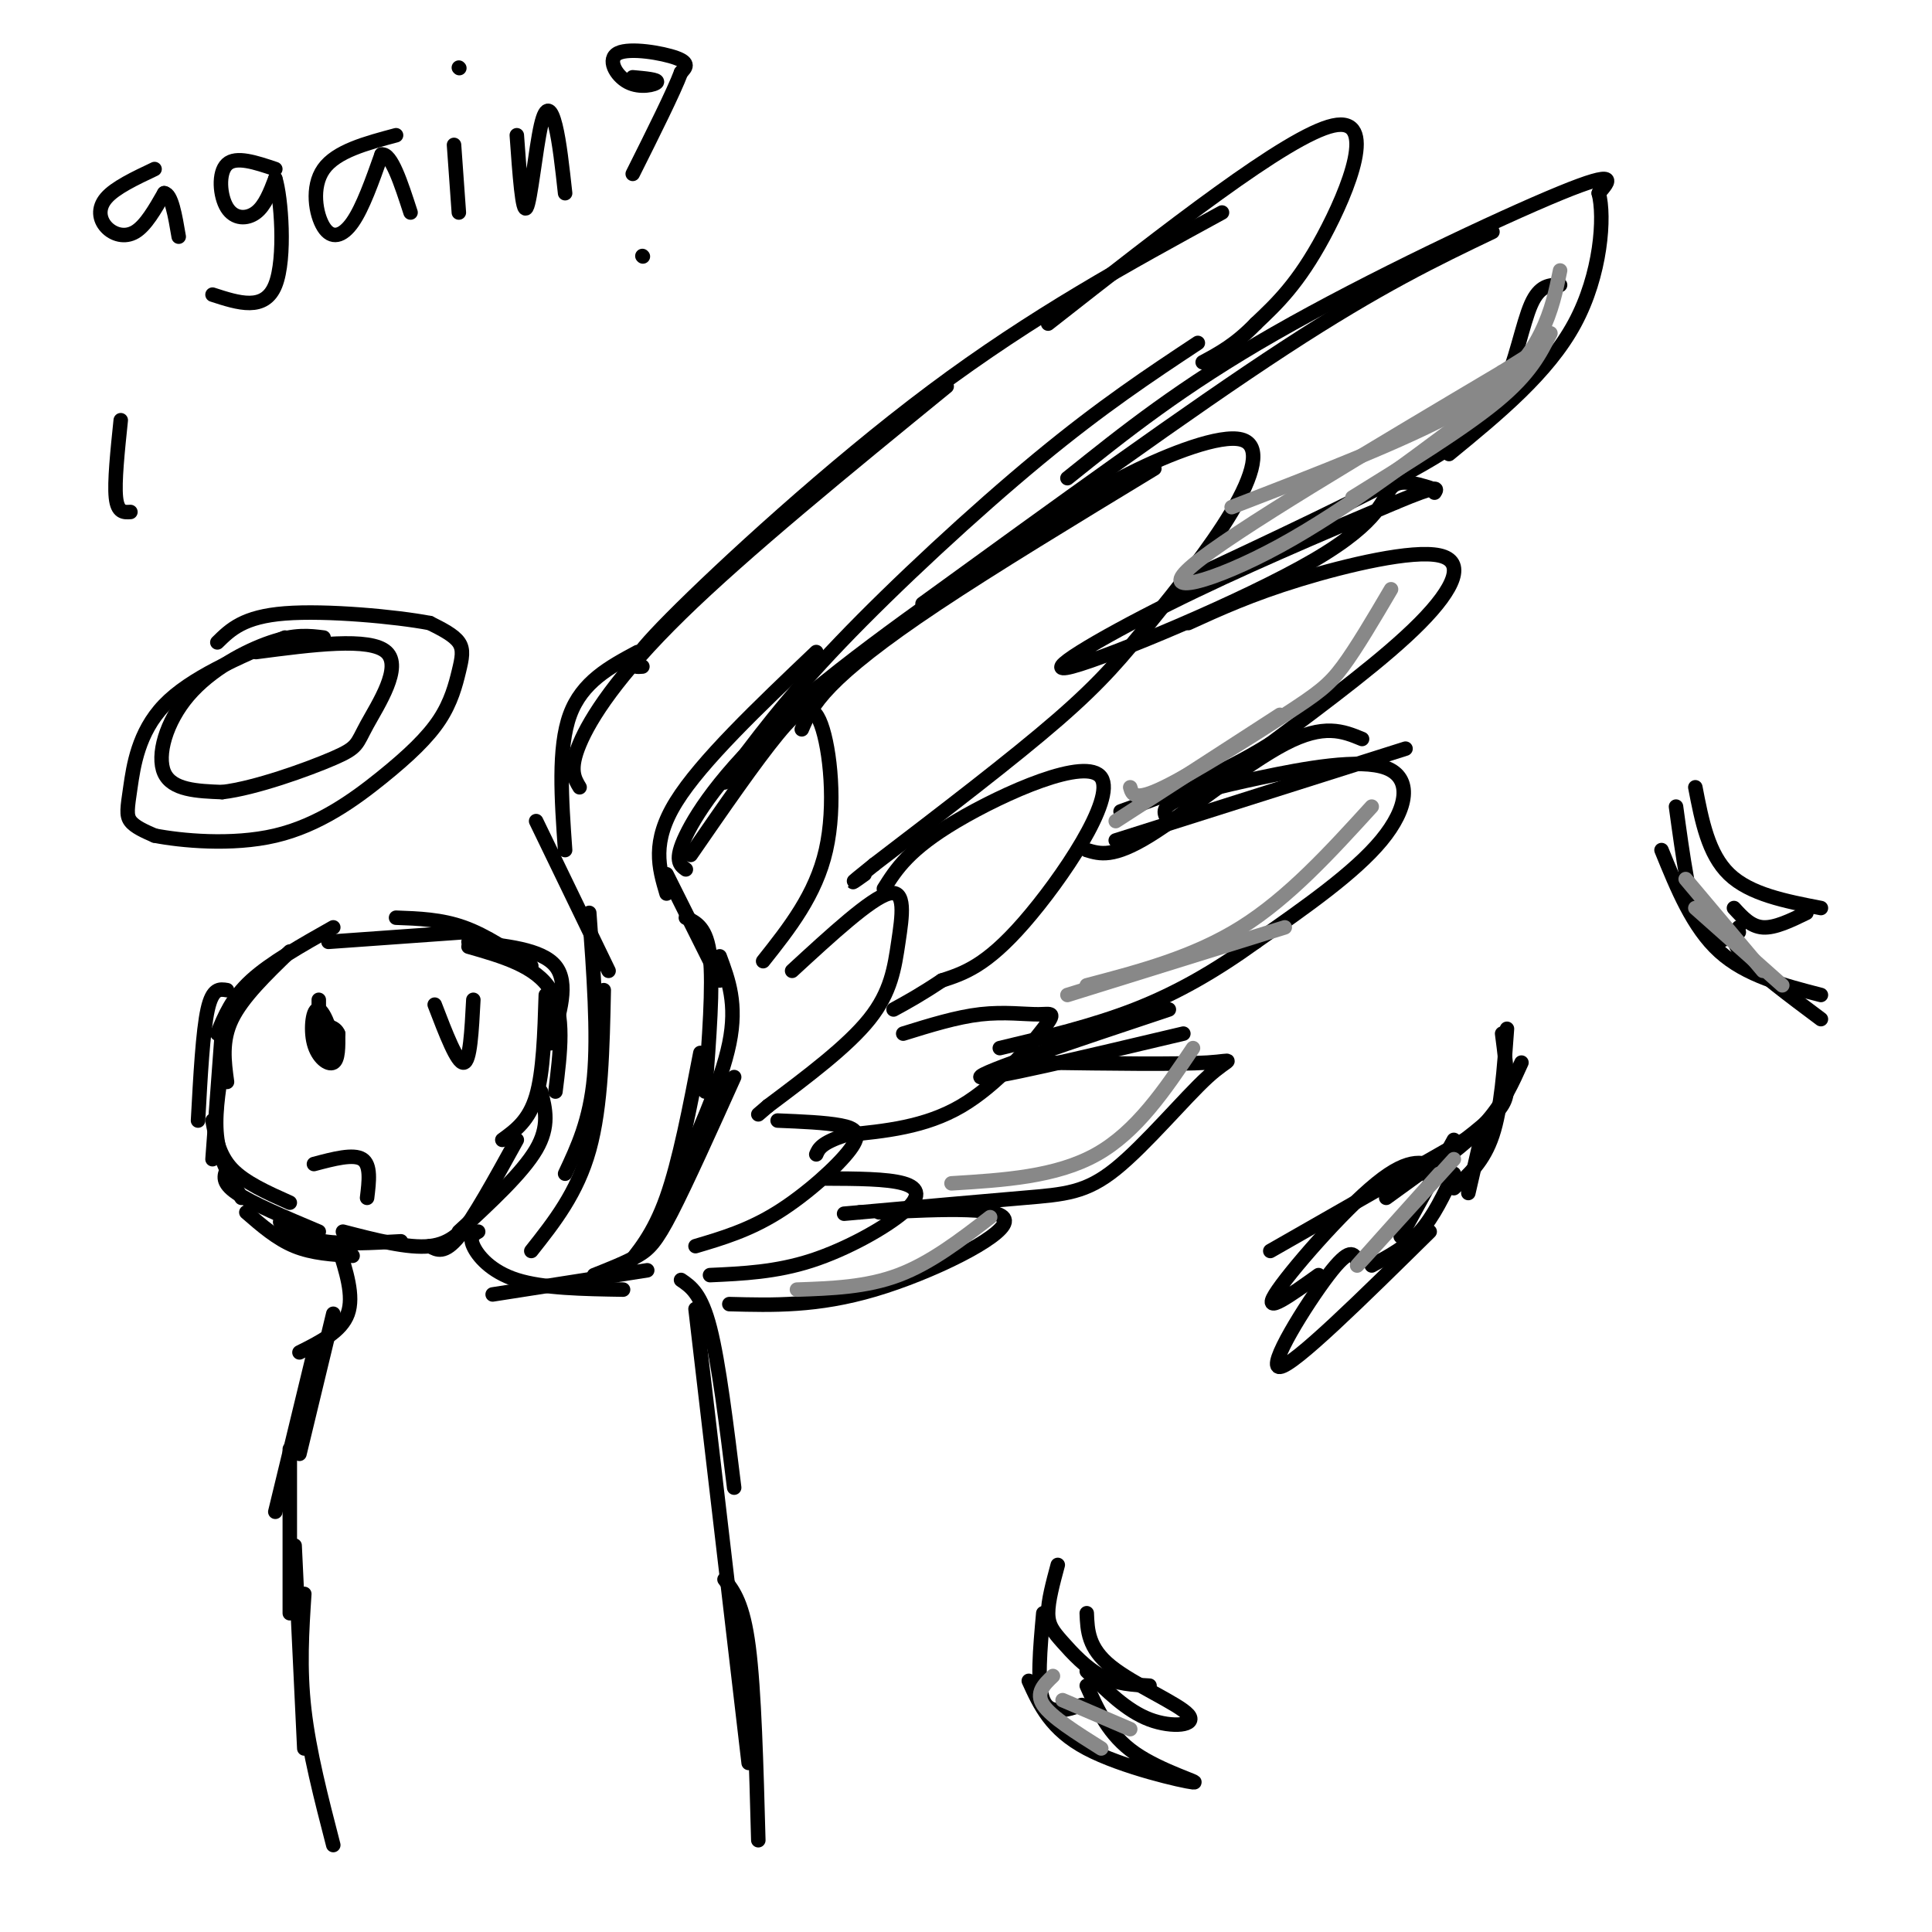 <svg viewBox='0 0 400 400' version='1.1' xmlns='http://www.w3.org/2000/svg' xmlns:xlink='http://www.w3.org/1999/xlink'><g fill='none' stroke='rgb(0,0,0)' stroke-width='3' stroke-linecap='round' stroke-linejoin='round'><path d='M69,192c-6.500,3.667 -13.000,7.333 -17,11c-4.000,3.667 -5.500,7.333 -7,11'/><path d='M60,197c-4.917,4.750 -9.833,9.500 -12,14c-2.167,4.500 -1.583,8.750 -1,13'/><path d='M47,205c-1.500,-0.250 -3.000,-0.500 -4,4c-1.000,4.500 -1.500,13.750 -2,23'/><path d='M46,213c0.000,0.000 -2.000,27.000 -2,27'/><path d='M46,221c-0.833,5.250 -1.667,10.500 -1,15c0.667,4.500 2.833,8.250 5,12'/><path d='M44,232c0.667,3.583 1.333,7.167 4,10c2.667,2.833 7.333,4.917 12,7'/><path d='M47,242c-0.583,1.417 -1.167,2.833 2,5c3.167,2.167 10.083,5.083 17,8'/><path d='M51,251c3.167,2.750 6.333,5.500 10,7c3.667,1.500 7.833,1.750 12,2'/><path d='M58,253c2.417,1.667 4.833,3.333 9,4c4.167,0.667 10.083,0.333 16,0'/><path d='M71,255c6.750,1.750 13.500,3.500 18,3c4.500,-0.500 6.750,-3.250 9,-6'/><path d='M89,258c1.500,0.833 3.000,1.667 6,-2c3.000,-3.667 7.500,-11.833 12,-20'/><path d='M95,255c6.583,-6.083 13.167,-12.167 16,-17c2.833,-4.833 1.917,-8.417 1,-12'/><path d='M104,236c2.750,-2.000 5.500,-4.000 7,-9c1.500,-5.000 1.750,-13.000 2,-21'/><path d='M114,216c1.917,-6.250 3.833,-12.500 1,-16c-2.833,-3.500 -10.417,-4.250 -18,-5'/><path d='M115,226c1.000,-8.000 2.000,-16.000 -1,-21c-3.000,-5.000 -10.000,-7.000 -17,-9'/><path d='M110,200c-4.667,-3.167 -9.333,-6.333 -14,-8c-4.667,-1.667 -9.333,-1.833 -14,-2'/><path d='M96,193c0.000,0.000 -28.000,2.000 -28,2'/><path d='M66,207c0.000,0.000 0.000,9.000 0,9'/><path d='M66,216c0.829,2.196 2.902,3.185 3,1c0.098,-2.185 -1.778,-7.544 -3,-8c-1.222,-0.456 -1.791,3.993 -1,7c0.791,3.007 2.940,4.574 4,4c1.060,-0.574 1.030,-3.287 1,-6'/><path d='M70,214c-0.500,-1.333 -2.250,-1.667 -4,-2'/><path d='M65,241c4.083,-1.083 8.167,-2.167 10,-1c1.833,1.167 1.417,4.583 1,8'/><path d='M59,132c-9.804,4.185 -19.607,8.369 -25,14c-5.393,5.631 -6.375,12.708 -7,17c-0.625,4.292 -0.893,5.798 0,7c0.893,1.202 2.946,2.101 5,3'/><path d='M32,173c5.280,1.035 15.980,2.122 25,0c9.020,-2.122 16.362,-7.453 22,-12c5.638,-4.547 9.573,-8.312 12,-12c2.427,-3.688 3.346,-7.301 4,-10c0.654,-2.699 1.044,-4.486 0,-6c-1.044,-1.514 -3.522,-2.757 -6,-4'/><path d='M89,129c-6.978,-1.333 -21.422,-2.667 -30,-2c-8.578,0.667 -11.289,3.333 -14,6'/><path d='M67,132c-2.946,-0.369 -5.893,-0.738 -11,1c-5.107,1.738 -12.375,5.583 -17,11c-4.625,5.417 -6.607,12.405 -5,16c1.607,3.595 6.804,3.798 12,4'/><path d='M46,164c6.791,-0.781 17.769,-4.735 23,-7c5.231,-2.265 4.716,-2.841 7,-7c2.284,-4.159 7.367,-11.903 4,-15c-3.367,-3.097 -15.183,-1.549 -27,0'/><path d='M99,255c-0.933,0.533 -1.867,1.067 -1,3c0.867,1.933 3.533,5.267 9,7c5.467,1.733 13.733,1.867 22,2'/><path d='M102,268c0.000,0.000 32.000,-5.000 32,-5'/><path d='M141,265c2.083,1.417 4.167,2.833 6,10c1.833,7.167 3.417,20.083 5,33'/><path d='M144,271c0.000,0.000 11.000,94.000 11,94'/><path d='M150,327c1.917,2.500 3.833,5.000 5,14c1.167,9.000 1.583,24.500 2,40'/><path d='M70,258c1.667,5.167 3.333,10.333 2,14c-1.333,3.667 -5.667,5.833 -10,8'/><path d='M69,272c0.000,0.000 -7.000,29.000 -7,29'/><path d='M65,280c0.000,0.000 -8.000,33.000 -8,33'/><path d='M60,300c0.000,0.000 0.000,34.000 0,34'/><path d='M61,320c0.000,0.000 2.000,42.000 2,42'/><path d='M63,330c-0.500,7.667 -1.000,15.333 0,24c1.000,8.667 3.500,18.333 6,28'/><path d='M27,106c-1.333,0.083 -2.667,0.167 -3,-3c-0.333,-3.167 0.333,-9.583 1,-16'/><path d='M32,35c-4.083,1.935 -8.167,3.869 -10,6c-1.833,2.131 -1.417,4.458 0,6c1.417,1.542 3.833,2.298 6,1c2.167,-1.298 4.083,-4.649 6,-8'/><path d='M34,40c1.500,0.167 2.250,4.583 3,9'/><path d='M57,35c-4.071,-1.369 -8.143,-2.738 -10,-1c-1.857,1.738 -1.500,6.583 0,9c1.500,2.417 4.143,2.405 6,1c1.857,-1.405 2.929,-4.202 4,-7'/><path d='M57,37c1.200,3.711 2.200,16.489 0,22c-2.200,5.511 -7.600,3.756 -13,2'/><path d='M82,28c-6.196,1.655 -12.393,3.310 -15,7c-2.607,3.690 -1.625,9.417 0,12c1.625,2.583 3.893,2.024 6,-1c2.107,-3.024 4.054,-8.512 6,-14'/><path d='M79,32c2.000,-0.333 4.000,5.833 6,12'/><path d='M95,44c0.000,0.000 -1.000,-14.000 -1,-14'/><path d='M95,14c0.000,0.000 0.100,0.100 0.1,0.1'/><path d='M107,28c0.583,8.179 1.167,16.357 2,15c0.833,-1.357 1.917,-12.250 3,-17c1.083,-4.750 2.167,-3.357 3,0c0.833,3.357 1.417,8.679 2,14'/><path d='M131,16c2.638,0.238 5.276,0.475 5,1c-0.276,0.525 -3.466,1.337 -6,0c-2.534,-1.337 -4.413,-4.821 -2,-6c2.413,-1.179 9.118,-0.051 12,1c2.882,1.051 1.941,2.026 1,3'/><path d='M141,15c-1.500,4.000 -5.750,12.500 -10,21'/><path d='M133,53c0.000,0.000 0.100,0.100 0.1,0.1'/><path d='M90,208c2.333,6.083 4.667,12.167 6,12c1.333,-0.167 1.667,-6.583 2,-13'/><path d='M123,264c3.311,-1.311 6.622,-2.622 9,-4c2.378,-1.378 3.822,-2.822 7,-9c3.178,-6.178 8.089,-17.089 13,-28'/><path d='M129,263c3.167,-3.750 6.333,-7.500 9,-15c2.667,-7.500 4.833,-18.750 7,-30'/><path d='M139,247c5.167,-11.417 10.333,-22.833 12,-31c1.667,-8.167 -0.167,-13.083 -2,-18'/><path d='M146,226c0.833,-11.000 1.667,-22.000 1,-28c-0.667,-6.000 -2.833,-7.000 -5,-8'/><path d='M149,203c0.000,0.000 -11.000,-22.000 -11,-22'/><path d='M138,185c-1.583,-5.333 -3.167,-10.667 2,-19c5.167,-8.333 17.083,-19.667 29,-31'/><path d='M142,180c-1.244,-0.911 -2.489,-1.822 0,-7c2.489,-5.178 8.711,-14.622 23,-27c14.289,-12.378 36.644,-27.689 59,-43'/><path d='M150,162c6.311,-8.556 12.622,-17.111 24,-29c11.378,-11.889 27.822,-27.111 41,-38c13.178,-10.889 23.089,-17.444 33,-24'/><path d='M191,125c27.667,-20.083 55.333,-40.167 75,-53c19.667,-12.833 31.333,-18.417 43,-24'/><path d='M221,99c11.778,-9.444 23.556,-18.889 43,-30c19.444,-11.111 46.556,-23.889 59,-29c12.444,-5.111 10.222,-2.556 8,0'/><path d='M331,40c1.289,4.800 0.511,16.800 -5,27c-5.511,10.200 -15.756,18.600 -26,27'/><path d='M323,59c-2.113,-0.006 -4.226,-0.012 -6,4c-1.774,4.012 -3.208,12.042 -6,18c-2.792,5.958 -6.940,9.845 -18,16c-11.060,6.155 -29.030,14.577 -47,23'/><path d='M296,101c-3.169,-0.962 -6.338,-1.923 -8,0c-1.662,1.923 -1.817,6.732 -16,15c-14.183,8.268 -42.396,19.995 -50,22c-7.604,2.005 5.399,-5.713 20,-13c14.601,-7.287 30.801,-14.144 47,-21'/><path d='M289,104c9.167,-3.833 8.583,-2.917 8,-2'/><path d='M246,129c6.506,-2.970 13.012,-5.940 23,-9c9.988,-3.060 23.458,-6.208 29,-5c5.542,1.208 3.155,6.774 -4,14c-7.155,7.226 -19.077,16.113 -31,25'/><path d='M263,154c-10.333,6.500 -20.667,10.250 -31,14'/><path d='M282,153c-3.933,-1.622 -7.867,-3.244 -16,1c-8.133,4.244 -20.467,14.356 -28,19c-7.533,4.644 -10.267,3.822 -13,3'/><path d='M231,174c0.000,0.000 60.000,-19.000 60,-19'/><path d='M242,170c-0.861,-1.271 -1.722,-2.542 1,-4c2.722,-1.458 9.029,-3.102 18,-5c8.971,-1.898 20.608,-4.049 26,-2c5.392,2.049 4.541,8.300 -1,15c-5.541,6.700 -15.770,13.850 -26,21'/><path d='M260,195c-8.356,6.022 -16.244,10.578 -25,14c-8.756,3.422 -18.378,5.711 -28,8'/><path d='M242,209c-19.750,6.583 -39.500,13.167 -39,14c0.500,0.833 21.250,-4.083 42,-9'/><path d='M216,220c13.892,0.193 27.783,0.386 34,0c6.217,-0.386 4.759,-1.351 0,3c-4.759,4.351 -12.820,14.018 -19,19c-6.180,4.982 -10.480,5.281 -19,6c-8.520,0.719 -21.260,1.860 -34,3'/><path d='M178,251c-5.667,0.500 -2.833,0.250 0,0'/><path d='M182,251c13.311,-0.644 26.622,-1.289 26,2c-0.622,3.289 -15.178,10.511 -27,14c-11.822,3.489 -20.911,3.244 -30,3'/><path d='M166,151c1.089,-2.533 2.178,-5.067 6,-9c3.822,-3.933 10.378,-9.267 22,-17c11.622,-7.733 28.311,-17.867 45,-28'/><path d='M215,110c5.479,-3.981 10.957,-7.962 19,-12c8.043,-4.038 18.650,-8.135 23,-7c4.350,1.135 2.444,7.500 -2,15c-4.444,7.500 -11.427,16.135 -17,23c-5.573,6.865 -9.735,11.962 -19,20c-9.265,8.038 -23.632,19.019 -38,30'/><path d='M181,179c-6.667,5.333 -4.333,3.667 -2,2'/><path d='M183,184c2.571,-4.077 5.143,-8.155 15,-14c9.857,-5.845 27.000,-13.458 30,-9c3.000,4.458 -8.143,20.988 -16,30c-7.857,9.012 -12.429,10.506 -17,12'/><path d='M195,203c-4.500,3.000 -7.250,4.500 -10,6'/><path d='M187,214c5.531,-1.718 11.062,-3.435 16,-4c4.938,-0.565 9.282,0.024 12,0c2.718,-0.024 3.809,-0.660 1,3c-2.809,3.660 -9.517,11.617 -17,16c-7.483,4.383 -15.742,5.191 -24,6'/><path d='M175,235c-5.000,1.667 -5.500,2.833 -6,4'/><path d='M171,244c6.321,0.024 12.643,0.048 16,1c3.357,0.952 3.750,2.833 0,6c-3.750,3.167 -11.643,7.619 -19,10c-7.357,2.381 -14.179,2.690 -21,3'/><path d='M143,177c6.696,-9.702 13.393,-19.405 18,-25c4.607,-5.595 7.125,-7.083 9,-2c1.875,5.083 3.107,16.738 1,26c-2.107,9.262 -7.554,16.131 -13,23'/><path d='M164,201c8.173,-7.524 16.345,-15.048 20,-16c3.655,-0.952 2.792,4.667 2,10c-0.792,5.333 -1.512,10.381 -6,16c-4.488,5.619 -12.744,11.810 -21,18'/><path d='M159,229c-3.500,3.000 -1.750,1.500 0,0'/><path d='M161,232c4.923,0.202 9.845,0.405 13,1c3.155,0.595 4.542,1.583 2,5c-2.542,3.417 -9.012,9.262 -15,13c-5.988,3.738 -11.494,5.369 -17,7'/><path d='M110,259c4.750,-6.000 9.500,-12.000 12,-21c2.500,-9.000 2.750,-21.000 3,-33'/><path d='M117,243c2.583,-5.500 5.167,-11.000 6,-20c0.833,-9.000 -0.083,-21.500 -1,-34'/><path d='M126,201c0.000,0.000 -15.000,-31.000 -15,-31'/><path d='M117,176c-0.750,-10.583 -1.500,-21.167 1,-28c2.500,-6.833 8.250,-9.917 14,-13'/><path d='M120,163c-1.111,-1.844 -2.222,-3.689 0,-9c2.222,-5.311 7.778,-14.089 21,-27c13.222,-12.911 34.111,-29.956 55,-47'/><path d='M133,138c-2.133,0.178 -4.267,0.356 6,-10c10.267,-10.356 32.933,-31.244 54,-47c21.067,-15.756 40.533,-26.378 60,-37'/><path d='M217,67c24.822,-19.467 49.644,-38.933 59,-41c9.356,-2.067 3.244,13.267 -2,23c-5.244,9.733 -9.622,13.867 -14,18'/><path d='M260,67c-4.167,4.333 -7.583,6.167 -11,8'/><path d='M311,214c0.533,4.089 1.067,8.178 1,11c-0.067,2.822 -0.733,4.378 -5,8c-4.267,3.622 -12.133,9.311 -20,15'/><path d='M305,235c0.000,0.000 -42.000,24.000 -42,24'/><path d='M298,242c-2.956,-1.378 -5.911,-2.756 -13,3c-7.089,5.756 -18.311,18.644 -21,23c-2.689,4.356 3.156,0.178 9,-4'/><path d='M281,261c-0.733,-1.467 -1.467,-2.933 -6,3c-4.533,5.933 -12.867,19.267 -10,19c2.867,-0.267 16.933,-14.133 31,-28'/><path d='M284,262c3.583,-1.917 7.167,-3.833 10,-7c2.833,-3.167 4.917,-7.583 7,-12'/><path d='M290,256c0.000,0.000 11.000,-20.000 11,-20'/><path d='M295,243c4.833,-3.583 9.667,-7.167 13,-11c3.333,-3.833 5.167,-7.917 7,-12'/><path d='M301,246c3.083,-2.750 6.167,-5.500 8,-11c1.833,-5.500 2.417,-13.750 3,-22'/><path d='M304,247c0.000,0.000 3.000,-13.000 3,-13'/><path d='M219,324c-1.006,3.744 -2.012,7.488 -2,10c0.012,2.512 1.042,3.792 3,6c1.958,2.208 4.845,5.345 8,7c3.155,1.655 6.577,1.827 10,2'/><path d='M225,334c0.143,3.607 0.286,7.214 5,11c4.714,3.786 14.000,7.750 16,10c2.000,2.250 -3.286,2.786 -8,1c-4.714,-1.786 -8.857,-5.893 -13,-10'/><path d='M225,349c2.286,5.113 4.571,10.226 10,14c5.429,3.774 14.000,6.208 12,6c-2.000,-0.208 -14.571,-3.060 -22,-7c-7.429,-3.940 -9.714,-8.970 -12,-14'/><path d='M224,353c-3.333,1.083 -6.667,2.167 -8,-1c-1.333,-3.167 -0.667,-10.583 0,-18'/><path d='M351,163c1.333,6.917 2.667,13.833 7,18c4.333,4.167 11.667,5.583 19,7'/><path d='M374,189c-3.250,1.583 -6.500,3.167 -9,3c-2.500,-0.167 -4.250,-2.083 -6,-4'/><path d='M360,192c-0.917,1.417 -1.833,2.833 1,6c2.833,3.167 9.417,8.083 16,13'/><path d='M377,206c-7.750,-2.000 -15.500,-4.000 -21,-9c-5.500,-5.000 -8.750,-13.000 -12,-21'/><path d='M360,193c-2.917,1.667 -5.833,3.333 -8,-1c-2.167,-4.333 -3.583,-14.667 -5,-25'/></g>
<g fill='none' stroke='rgb(136,136,136)' stroke-width='3' stroke-linecap='round' stroke-linejoin='round'><path d='M323,56c-0.844,4.156 -1.689,8.311 -4,13c-2.311,4.689 -6.089,9.911 -17,16c-10.911,6.089 -28.956,13.044 -47,20'/><path d='M311,81c-16.000,12.178 -32.000,24.356 -46,32c-14.000,7.644 -26.000,10.756 -18,4c8.000,-6.756 36.000,-23.378 64,-40'/><path d='M311,77c10.667,-6.667 5.333,-3.333 0,0'/><path d='M321,69c-2.083,4.167 -4.167,8.333 -11,14c-6.833,5.667 -18.417,12.833 -30,20'/><path d='M288,122c-3.571,6.077 -7.143,12.155 -10,16c-2.857,3.845 -5.000,5.458 -12,10c-7.000,4.542 -18.857,12.012 -25,15c-6.143,2.988 -6.571,1.494 -7,0'/><path d='M265,148c0.000,0.000 -34.000,22.000 -34,22'/><path d='M284,167c-8.583,9.417 -17.167,18.833 -27,25c-9.833,6.167 -20.917,9.083 -32,12'/><path d='M266,192c0.000,0.000 -45.000,14.000 -45,14'/><path d='M247,217c-5.833,8.667 -11.667,17.333 -20,22c-8.333,4.667 -19.167,5.333 -30,6'/><path d='M205,252c-6.167,4.750 -12.333,9.500 -19,12c-6.667,2.500 -13.833,2.750 -21,3'/><path d='M298,243c-8.750,9.750 -17.500,19.500 -17,19c0.500,-0.500 10.250,-11.250 20,-22'/><path d='M218,347c-1.833,1.750 -3.667,3.500 -2,6c1.667,2.500 6.833,5.750 12,9'/><path d='M220,352c0.000,0.000 14.000,6.000 14,6'/><path d='M349,182c0.000,0.000 16.000,19.000 16,19'/><path d='M351,188c0.000,0.000 18.000,16.000 18,16'/></g>
</svg>